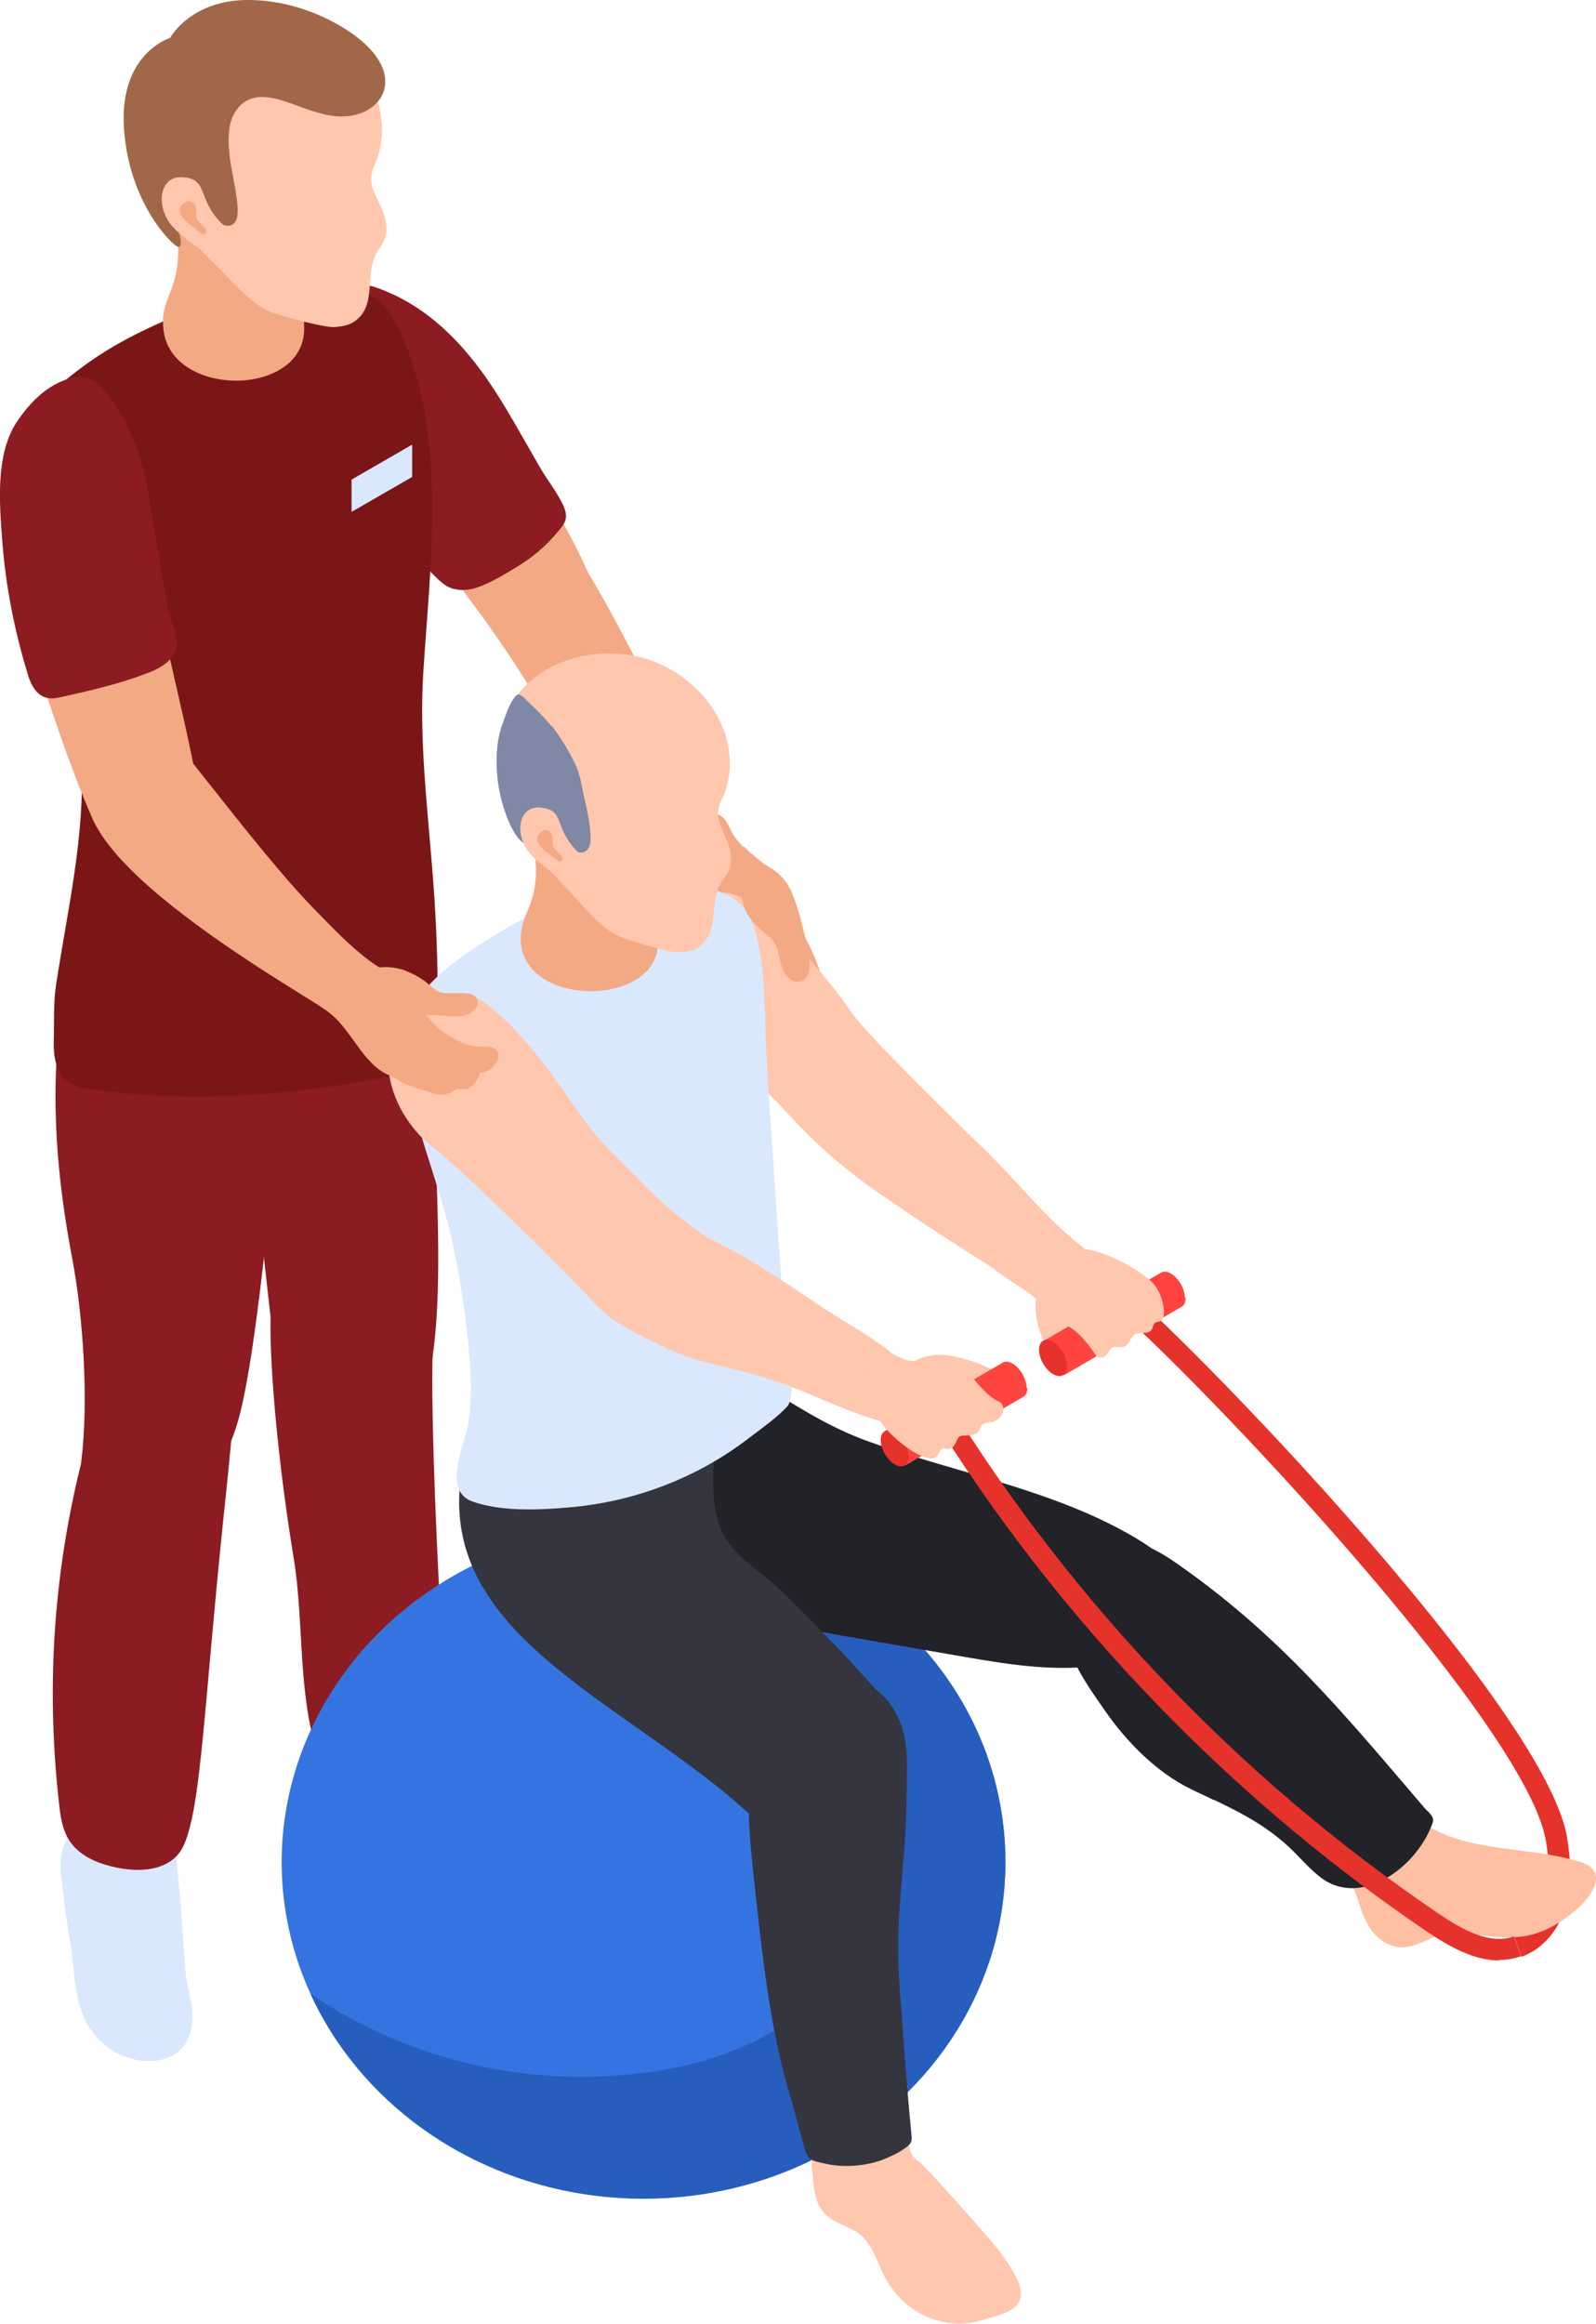 <svg xmlns="http://www.w3.org/2000/svg" id="Layer_1" data-name="Layer 1" viewBox="0 0 60.29 87.75"><defs><style>      .cls-1 {        fill: #f3a984;      }      .cls-2 {        fill: #ffc7ad;      }      .cls-3 {        fill: #ffbfa2;      }      .cls-4 {        fill: #fe443e;      }      .cls-5 {        fill: #e5322b;      }      .cls-6 {        fill: #7f89a6;      }      .cls-7 {        fill: #a26749;      }      .cls-8 {        fill: #8c1c21;      }      .cls-9 {        fill: #dae8fd;      }      .cls-10 {        fill: #252956;      }      .cls-11 {        fill: #222229;      }      .cls-12 {        fill: #3574e0;      }      .cls-13 {        fill: #35353f;      }      .cls-14 {        fill: #7b1617;      }      .cls-15 {        fill: #275ebe;      }    </style></defs><path class="cls-1" d="m28.1,31.97c.37.37.83.68,1.19,1.04.28.28.53.61.68.99.2.49.23,1,.48,1.47.31.58.55,1.19.7,1.83-.13-.12-.56-.66-.76-.66-.07-.06-.15-.1-.22-.17-.03-.03-.07-.1-.12-.11-.26-.03.06.54.09.62.13.3.26.59.39.88.15.33.3.71.18,1.07-.04.12-.08.22-.2.22-.09,0-.21-.06-.27-.12-.14-.12-.21-.31-.28-.49-.17-.44-.38-.87-.61-1.27-.11-.19-.23-.41-.37-.57-.19-.21-.23.08-.18.25.11.37.24.74.27,1.13.01.16.02.4-.03.56-.06.2-.28.17-.39.05-.11-.12-.16-.28-.2-.43-.11-.38-.22-.76-.34-1.14-.05-.16-.07-.38-.16-.51-.06-.1-.18-.14-.23,0-.07.2-.04.42-.06.63-.02.15-.06.29-.13.42-.03.06-.08.13-.15.12-.05,0-.08-.06-.1-.1-.13-.25-.24-.53-.24-.83,0-.32-.09-.66-.15-.97-.17-.88-.47-1.72-1.18-2.3-.17-.14-.34-.32-.34-.54,0-.14.07-.27.14-.39.34-.61.52-1.21,1.07-1.68.14-.12.32-.24.51-.21.27.04.4.35.52.6.12.23.28.43.46.62Z"></path><path class="cls-1" d="m23.82,32.58c-.63-.65-1.08-1.74-1.46-2.43-.71-1.29-1.4-2.59-2.14-3.86-.41-.7-1.55-2.44-2.64-3.88-.5-.66,3.52-2.49,4.6-.83,1.1,1.7,4.17,7.86,4.86,9.6.27.69.62.39-.07.88-.41.29-.83.54-1.28.75-.4.19-.87.35-1.28.18-.22-.09-.41-.24-.59-.42Z"></path><path class="cls-1" d="m18.88,24.11c-1.31-1.59-2.75-3.78-4.64-6.48-.51-.73-.92-1.54-1.19-2.41-.27-.87-.23-1.69-.07-2.61.07-.41.2-.88.56-1.09.33-.19.73-.09,1.07.03,2.06.77,3.63,2.66,4.63,4.61.93,1.81,2.39,3.95,3.15,5.89.14.36.07,3.8-1.26,3.64-.65-.08-1.53-.72-2.24-1.59Z"></path><path class="cls-8" d="m19.36,15.85c-1.19-2.09-2.75-4.18-5.2-5.01-.41-.14-1.37-.16-1.76.05-.43.22-.58.72-.67,1.16-.19.98-.24,1.86.09,2.79.32.92.81,1.8,1.42,2.58.67.85,1.57,1.74,2.02,2.73.3.65.72,1.18,1.24,1.68.13.12.26.24.41.32.33.17.74.16,1.1.04.54-.18,1.1-.53,1.59-.83.5-.31.96-.69,1.35-1.14.37-.42.57-.62.32-1.15-.24-.51-.61-.96-.89-1.45-.34-.59-.68-1.19-1.02-1.78Z"></path><g><path class="cls-9" d="m6.37,68.18c.36,2.05.49,4.13.63,6.21.04.63.29,1.21.27,1.85-.01.41-.14.83-.42,1.13-.29.3-.71.44-1.12.46-.84.04-1.68-.38-2.2-1.05-.77-.98-.68-2.29-.88-3.46-.14-.84-.25-1.68-.34-2.52-.11-1.07.24-1.57.97-2.29.57-.55,1.09-1.43,1.75-1.84.32-.2.8-.07,1.08.15.31.24.49.63.55,1.02l-.29.33Z"></path><path class="cls-10" d="m15.72,65.59c.07.17.15.34.26.49.45.68,1.29.95,2.01,1.24.91.36,1.81.75,2.71,1.13.99.42,3.19,1.12,2.84,2.58-.16.67-.78,1.16-1.45,1.34-1.33.36-2.54.06-3.68-.61-.77-.45-1.61-.78-2.44-1.09-.66-.25-1.38-.02-2.03-.33-.57-.27-.95-.85-1.13-1.46-.2-.66-.13-1.32-.21-1.99-.09-.69-.39-1.35-.19-2.05.14-.49.5-.89.94-1.14.64-.36,1.52-.57,1.91.21.12.23.17.49.22.75.07.32.15.63.27.93Z"></path><path class="cls-8" d="m16.47,41.3c-.2,3.54,1.16,13.71-2.55,13.12-1.16-.18-2.9,1.12-3.28-1.19-.2-1.25-.68-6.05-.86-7.3-.37-2.58-3.78-10.7,1.72-12.79.83-.31,2-2,2.76-1.51.16.1.67.61,1.13,1.77.26.66.46,1.69.67,2.59.36,1.54.53,3.36.42,5.31Z"></path><path class="cls-8" d="m16.98,66.87c-.08.75-.54,1.61-3.42,1.76-.78.04-1.4-1.91-1.57-2.43-.74-2.24-.51-5-.89-7.33-.61-3.69-.92-7.36-.88-9.09.02-.71.74,1.02,1.14.39.99-1.52,5.13-1.01,5.05-.28-.35,3.11.57,16.94.57,16.97Z"></path><path class="cls-8" d="m8.99,51.12c-.02.79-.1,1.59-.17,2.38-.12,1.28-.24,2.56-.38,3.83-.74,7.16-.84,10.83-1.48,12.31-.52,1.22-2.16,1.08-3.21.7-.46-.17-.89-.45-1.15-.87-.25-.4-.32-.89-.37-1.37-.52-4.59-.18-9.14,1.03-13.59.28-1.05.64-2.12,1.26-3.02.22-.32,1.46,1.89,1.8,1.71.37-.2-.45-.85-.03-.8.79.08,1.54.48,2.06,1.08l.64-2.36Z"></path><path class="cls-8" d="m3.72,32.64s.33-.42.33-.41c1.15.62,2.58.52,3.95.72,2.96.44,3.17.97,5.16-.28.33,2.06-.22,3.96-.22,4.42.02,2.35-2.16,2.48-2.28,3.71-.28,2.86-.81,8.5-1.33,11.33-.2,1.1-.44,2.22-1.05,3.15-.72,1.08-1.93,1.64-3.22,1.49-.33-.04-.67-.16-.91-.39-.56-.54-1.18-.42-1.08-1.19.28-2.25.08-5.43-.34-7.66-.86-4.51-1.11-9.43.98-14.89Z"></path><path class="cls-14" d="m3.08,30.25c.12-3.27-.39-6.55-1.27-9.73-.25-.92-.81-2.32-.89-2.98-.18-1.52.7-2.69,2.67-4.02,1.27-.86,2.74-1.48,4.16-2.04.73-.29,1.59-.74,2.38-.76.76-.02,1.56-.09,2.31-.04.71.06,1.43.28,1.95.77.41.39.68.9.89,1.43,1.59,3.94.97,8.41.71,12.52-.15,2.46.13,4.85.33,7.3.13,1.57.21,3.14.21,4.71,0,.75.12,1.67-.05,2.4-.13.56-1.12.69-1.64.8-3.7.77-7.52,1.04-11.26.55-.38-.05-.78-.12-1.08-.37-.39-.33-.48-.91-.47-1.42.02-.73-.02-1.47.09-2.2.12-.78.26-1.56.39-2.34.26-1.52.51-3.05.57-4.59Z"></path><polygon class="cls-9" points="15.57 18.01 13.28 19.33 13.28 18.11 15.57 16.79 15.57 18.01"></polygon><path class="cls-1" d="m6.16,12.13c-.09,2.93,5.41,2.98,5.33.22-.11-3.85-.34-4.29-2.16-4.88-.5-.16-1.02-.29-1.54-.3-1.91-.04-1.17.94-1.1,1.61.21,2.01-.5,2.29-.54,3.34Z"></path><g><path class="cls-2" d="m13.73,2.69c.42.63.68,1.37.7,2.16,0,.34-.04.68-.14,1.01-.1.31-.28.6-.27.93,0,.39.3.82.44,1.18.12.33.2.7.08,1.03-.07.19-.2.35-.3.52-.49.83.03,2.01-.85,2.62-.22.15-.48.19-.75.21-.33.03-1.84-.35-2.43-.58-.65-.26-1.3-.97-1.78-1.48-.38-.4-1-.91-1.24-1.4-.08-.15.09-.18-.06-.25-.09-.04-.23-.64-.33-.64-.12,0-.3-.14-.4-.21-.21-.13-.29.36-.36.13-.31-.98-.7-1.97-.69-3.02,0-.95-.04-1.77.55-2.6.44-.62,1.09-1.09,1.79-1.38,1.08-.45,2.31-.51,3.43-.17,1.06.32,2.01,1.02,2.62,1.93Z"></path><path class="cls-7" d="m10.14,3.68c-.27-.04-.54-.02-.78.1-.41.2-.65.66-.7,1.12-.12,1,.26,1.99.32,2.98,0,.15,0,.3-.06.44-.19.36-.57.18-.79-.04-.14-.14-.25-.3-.39-.45-.13-.14-.3-.27-.5-.3-.31-.05-.54.2-.58.49-.04.26.02.53.1.78.02.06.16.51-.02.52-.19,0-1.9-1.65-2.06-4.54-.16-2.78,1.75-3.35,1.75-3.35C6.42,1.43,7.22-.04,9.46,0c1.18.02,2.34.37,3.36.96.04.02.08.05.12.07.49.3.96.66,1.29,1.13.9,1.3-.22,2.4-1.62,2.22-.66-.08-1.27-.37-1.91-.57-.18-.06-.37-.11-.56-.13h0Z"></path></g><path class="cls-2" d="m6.9,6.69c-.83-.06-1.04.97-.47,1.76.17.23.46.44.67.62,1.48,1.26,1.85-.1,1.38-.53-1.09-1-.55-1.78-1.59-1.85Z"></path><path class="cls-1" d="m7.4,8.65c-.09-.09-1.04-.64-.39-1.02.18-.1.38.05.4.24.01.1-.02.2,0,.29,0,.06.03.11.06.16.08.14.37.27.31.47-.05.18-.33-.09-.38-.14Z"></path></g><path class="cls-2" d="m35.15,51.19c.81-.16,2.18.37,2.86.83.11.07.22.16.28.27.06.12.07.27-.01.37-.08.1-.22.13-.35.1-.12-.03-.23-.09-.34-.16-.03-.02-.06-.05-.03-.08-.52.06-1.04.12-1.56.17l-.84-1.52Z"></path><path class="cls-2" d="m36.95,43.18c.63.66-2.16-.21-.76.73.76.51.44.42.16,1.27-.29.85-2.6.25-2.91.04-1.6-1.09-2.64-2.03-3.85-3.35-.91-1-2.05-1.76-3.13-2.58-.94-.71-3.1-2.68-1.69-4.71.67-.96,2.69-1.22,3.59-.48,1.52,1.24,2.75,2.62,3.86,4.2.63.89,3.96,4.1,4.73,4.89Z"></path><path class="cls-5" d="m57.47,73.88l-.27-.75c.55-.2,1.01-.75,1.2-1.45.2-.73.1-1.53,0-2.15-.69-4.23-12.17-16.46-16.01-19.92l.54-.6c3.53,3.18,15.51,15.76,16.27,20.39.11.7.21,1.61-.02,2.49-.26.96-.89,1.71-1.7,2Z"></path><ellipse class="cls-12" cx="24.31" cy="70.32" rx="13.67" ry="12.71"></ellipse><path class="cls-15" d="m24.45,57.61c2.59,1.12,4.98,2.85,6.9,5.17,2.41,2.94,2.41,6.55,1.34,9.89-1.2,3.48-4.95,5.21-8.42,5.61-4.49.55-8.89-.52-12.54-2.99,2.08,4.54,6.93,7.73,12.58,7.73,7.55,0,13.67-5.69,13.67-12.71s-6.04-12.63-13.53-12.71Z"></path><path class="cls-3" d="m51.56,72.45c.06.13.13.26.21.39.29.41.76.73,1.26.69.72-.05,1.33-.65,2.07-.56.81.1,1.76.28,2.57.13.74-.14,1.47-.6,2.01-1.11.35-.33.92-1.05.41-1.48-.14-.12-.32-.18-.5-.23-2.1-.63-4.67-.25-6.35-1.86-.6-.58-1.07-1.27-1.56-1.94-.2-.27-.41-.56-.72-.7-.51-.23-1.1,0-1.61.23-.9.41-1.39,1.24-.93,2.2.32.67.85,1.19,1.38,1.69.4.37.91.64,1.19,1.12.26.44.35.96.56,1.42Z"></path><path class="cls-2" d="m33.93,79.59c.12.4.23.8.35,1.21.06.2.09.46.22.63.09.12.24.21.35.32.75.77,1.46,1.59,2.17,2.39.37.42.75.85,1.05,1.32.24.37.6.9.47,1.36-.14.48-.85.61-1.26.74-.42.14-.85.21-1.29.17-1.23-.11-2.17-.87-2.68-1.97-.23-.51-.44-1.15-.93-1.46-.43-.27-.98-.39-1.31-.81-.27-.34-.32-.8-.36-1.23-.04-.46-.09-.92-.13-1.39-.04-.39-.18-.88,0-1.25.21-.48.57-.58,1.02-.7.43-.12.82-.29,1.28-.35.25-.03.54-.03.72.14.12.11.17.28.22.44.04.14.08.27.12.41Z"></path><path class="cls-11" d="m27.14,60.25c1.38.77,2.84,1.19,4.41,1.47,1.67.29,3.35.58,5.02.87,1.69.29,3.34.54,5.07.29,1.16-.17,3.29-.73,3.34-2.08.04-1.13-.96-2.04-1.96-2.65-2.05-1.25-4.4-1.94-6.71-2.62-1.17-.34-2.34-.68-3.48-1.09-1.07-.38-1.95-.87-2.91-1.45-.75-.45-1.61-.84-2.49-.73-.86.11-1.6.7-2,1.44-.4.73-.48,1.58-.41,2.4.13,1.36.8,3.41,2.13,4.16Z"></path><path class="cls-11" d="m45.87,67.97c1.09.52,2.1,1.05,3,1.95.35.35.68.73,1.08,1.02,1.49,1.07,3.58-.42,4.17-2.11.08-.24-.16-.39-.3-.55-3.12-3.65-5.52-6.58-9.45-9.3-.62-.43-1.48-.9-2.31-.81-1.1.11-1.85,1.5-1.89,2.64-.06,1.54.81,2.69,1.6,3.83.81,1.16,1.94,2.3,3.22,2.92.3.15.6.28.88.42Z"></path><g><path class="cls-13" d="m31.94,68.64c-.65.46-1.49.68-2.28.56-.89-.14-1.47-.84-2.14-1.39-4.95-4.1-11.75-6.66-9.85-13.27.17-.61.91-2.72,1.43-2.95.37-.17,2.23.77,2.65.9,4.11,1.24,4.65,1.33,5.28,1.9-.3,3.17.14,3.78,1.73,5.04.95.75,1.78,1.69,2.64,2.54.61.61,1.55,1.7,2.15,2.32.51.54-.72,3.73-1.61,4.36Z"></path><path class="cls-13" d="m34.26,66.81c0,1.1-.03,2.19-.12,3.29-.1,1.22-.23,2.45-.21,3.68.01,1.12.14,2.24.21,3.36.08,1.15.18,2.31.29,3.46.02.21.02.31-.15.45-.19.15-.4.27-.62.37-.43.21-.91.33-1.39.36-.4.03-.81,0-1.2-.1-.15-.04-.4-.07-.51-.2-.11-.12-.17-.36-.21-.51-.17-.6-.32-1.21-.5-1.81-.25-.82-.44-1.65-.6-2.49-.32-1.65-.5-3.31-.69-4.98-.12-1.11-.25-2.21-.28-3.33-.03-1.02-.05-2.06.36-3,.41-.92,1.41-1.63,2.36-1.88,1.08-.29,2.14.07,2.74,1.03.36.57.51,1.25.52,1.92,0,.12,0,.23,0,.35Z"></path></g><path class="cls-9" d="m17.53,36.07c.28-.2.57-.38.85-.56.93-.58,2.07-1.3,3.18-1.36,1.24-.07,2.49-.78,3.71-.71.95.06,2.12.01,2.8.81.31.37.46.85.56,1.32.3,1.33.24,2.7.31,4.07.09,1.73.54,8.12.63,9.58.04.71.63,3.39.16,3.9-.39.42-.96.82-1.42,1.17-1.95,1.51-4.34,2.42-6.79,2.63-1.13.1-2.58.17-3.67-.22-1.18-.42-.27-2.17-.15-3.01.11-.77.1-1.6.04-2.37-.11-1.42-.32-2.84-.61-4.23-.42-1.96-1.17-3.81-1.65-5.75-.14-.59-.38-1.12-.35-1.75.08-1.58,1.18-2.66,2.4-3.52Z"></path><g><path class="cls-1" d="m19.67,35.36c-.11,2.72,5.25,2.74,5.19.18-.09-3.56-.31-3.97-2.07-4.51-.48-.15-.99-.26-1.5-.27-1.86-.02-1.15.87-1.08,1.5.2,1.86-.5,2.12-.54,3.1Z"></path><g><path class="cls-2" d="m26.97,26.82c.38.61.61,1.32.6,2.07,0,.32-.06.65-.16.95-.1.29-.28.56-.29.88,0,.37.26.78.38,1.13.11.32.17.67.05.98-.07.18-.2.33-.3.49-.49.77-.03,1.9-.88,2.46-.21.14-.46.16-.72.18-.32.02-1.74-.38-2.29-.62-.61-.27-1.2-.96-1.64-1.46-.34-.39-.92-.89-1.14-1.36-.07-.14.09-.17-.05-.24-.09-.04-.2-.61-.29-.62-.12-.01-.28-.14-.38-.21-.19-.13-.28.34-.34.12-.27-.94-.61-1.89-.57-2.88.04-.9.02-1.68.6-2.45.44-.58,1.06-1,1.74-1.26,1.03-.39,2.21-.41,3.25-.06.99.34,1.87,1.02,2.43,1.91Z"></path><path class="cls-6" d="m20.84,27.41c.05.06.1.13.15.2.26.35.48.73.68,1.12.23.43.28.83.38,1.3.12.52.24,1.04.26,1.57,0,.14,0,.29-.07.41-.19.34-.54.15-.75-.06-.13-.14-.23-.3-.35-.44-.12-.14-.28-.27-.46-.3-.22-.04-.42.09-.51.28-.06.11-.02.14.01.24.03.1-.04.22-.15.23-.11,0-.21-.09-.29-.15-.31-.26-.49-.69-.63-1.06-.24-.66-.36-1.35-.35-2.06,0-.45.06-.89.21-1.32.11-.3.2-.6.36-.87.06-.09.16-.3.28-.27.12.03.22.15.3.23.32.3.64.62.92.96Z"></path></g><path class="cls-2" d="m20.4,30.49c-.78-.05-.98.92-.44,1.67.16.22.43.41.64.59,1.4,1.2,1.76-.1,1.31-.5-1.04-.95-.52-1.69-1.5-1.75Z"></path><path class="cls-1" d="m20.87,32.35c-.09-.08-.98-.61-.37-.97.17-.1.36.05.38.23.01.09-.02.19,0,.28,0,.05.03.11.06.15.08.13.35.25.3.44-.05.17-.31-.09-.36-.13Z"></path></g><path class="cls-2" d="m43.01,48.75s-.03.09-.05.12c-.11.3-.3.56-.54.76-.22.18-.48.31-.76.37-.14.03-.28.05-.42.04-.13,0-.23-.08-.35-.15-.56-.32-1.11-.66-1.67-.98-.96-.53-5.41-3.32-6.34-4.14-.81-.72-1.55-2.12-1.66-3.11-.17-1.63,2.37-.47,3.86.2,2.14.96,3.69,3.61,5.89,5.29.51.39,1.08.72,1.63,1.06.11.07.33.15.41.25.05.07.03.18,0,.28Z"></path><path class="cls-5" d="m56.63,74.03c-.97,0-1.91-.54-2.74-1.1-7.82-5.3-14.5-12.4-19.33-20.52l.69-.41c4.77,8.02,11.37,15.03,19.09,20.26.9.61,1.94,1.19,2.85.86l.27.75c-.28.1-.56.14-.83.14Z"></path><path class="cls-2" d="m39.15,49c-.15.85.28,1.75.71,2.45.06.1.12.2.23.24.07.03.15.03.23.03.05,0,.1,0,.14-.02.07-.04.09-.13.08-.2-.01-.26.05-.53.07-.8,0-.09.13-.87.08-.9,0,0-1.53-.81-1.53-.81Z"></path><g><path class="cls-4" d="m38.78,52.41c0-.34-.24-.75-.53-.92-.14-.08-.27-.09-.36-.04h0s0,0,0,0c0,0,0,0,0,0l-4.44,2.58.76,1.3,4.44-2.58c.1-.05.16-.17.16-.34Z"></path><path class="cls-5" d="m34.33,55c0,.34-.24.47-.53.3-.29-.17-.53-.58-.53-.92s.24-.47.53-.3.53.58.53.92Z"></path></g><g><path class="cls-4" d="m44.76,49.01c0-.34-.24-.75-.53-.92-.14-.08-.27-.09-.36-.04h0s0,0,0,0c0,0,0,0,0,0l-4.44,2.58.76,1.3,4.44-2.58c.1-.05.16-.17.16-.34Z"></path><path class="cls-5" d="m40.31,51.59c0,.34-.24.47-.53.3-.29-.17-.53-.58-.53-.92s.24-.47.53-.3c.29.17.53.58.53.92Z"></path></g><g><path class="cls-2" d="m23.98,44.38c.63.66,1.41,1.46,2.81,2.4.76.51-.34,1.51-.63,2.36s-1.32,1.46-2.17,1.09c-.35-.15-1.18-.64-1.44-.92-1.21-1.33-5.2-5.24-6.28-6.06-.94-.71-2.43-2.89-1.02-4.93.67-.96,2.31-1.09,3.21-.35,1.52,1.24,2.46,2.71,3.57,4.28.63.89,1.18,1.34,1.94,2.13Z"></path><path class="cls-2" d="m34.46,51.88s.02.02.02.03c.24.33-.07.81-.25,1.11-.14.24-.31.51-.57.6-.24.09-.5.02-.74-.06-1-.31-1.94-.77-2.9-1.14-1.02-.4-2.08-.67-3.15-.93-1.06-.25-1.67-.55-2.71-1.08-.85-.44-1.8-.98-2.04-1.95-.4-1.61,1.26-2.99,2.83-2.46,2.23.75,4.11,2.02,6.03,3.31.86.58,1.88,1.12,2.69,1.77.26.21.56.52.78.78Z"></path></g><path class="cls-2" d="m32.73,50.44c-.18-.16.27,1.57.11,1.79-.14.2-.13.46-.03.67.26.58.59,1.04,1.07,1.46.34.29.8.64,1.26.71.08.01.17,0,.23-.05.08-.07.09-.18.15-.25.12-.12.13-.05.29-.05.15,0,.26-.15.31-.27.07-.15.08-.23.28-.24.18-.01.35.01.51-.1.1-.07.11-.21.19-.3.09-.11.27-.08.4-.12.12-.04.24-.11.31-.21.13-.17.13-.46-.07-.55-.22-.1-.41-.26-.58-.43-.34-.35-.62-.78-1.05-1.03-.48-.29-1-.39-1.48-.11-.34.2-1.4-.49-1.89-.91Z"></path><path class="cls-2" d="m37.44,47.84c-.19-.15,1.86-.13,1.98-.38.11-.21.35-.33.57-.34.64-.04,1.19.03,1.79.26.54.21,1.05.49,1.51.84.22.17.37.32.49.57.11.23.18.49.19.75,0,.13-.02.29-.14.35-.06.03-.13.02-.18.05-.1.06-.09.2-.16.29-.13.17-.41.05-.6.15-.19.1-.22.39-.42.47-.15.05-.32-.03-.46.04-.12.07-.15.25-.27.33-.07.05-.2.06-.28.02-.07-.04-.13-.16-.18-.23-.13-.18-.27-.36-.42-.52-.22-.23-.48-.43-.78-.53-.15-.05-.31-.08-.45-.15-.13-.07-.23-.18-.26-.32-.02-.08-.02-.14-.06-.21-.17-.3-.53-.51-.81-.7-.36-.24-.72-.47-1.07-.74Z"></path><path class="cls-1" d="m12.3,38.14c-1.14-.82-11.5-6.57-8.43-9.22.47-.4.36-3.04,1.01-2.79.8.32,4.68,5.89,7.13,8.34.31.31,1.42,1.52,2.32,2.06.58.35-1.53,1.96-2.03,1.6Z"></path><path class="cls-1" d="m3.5,30.92c-.74-1.6-2.08-5.52-2.53-7.31-.27-1.05-.45-2.69-.71-3.74-.23-.93,0-2.24.31-3.08.27-.77.76-1.39,1.43-1.72.81-.4,1.24.13,1.79.89,1.08,1.48,1.65,3.34,1.87,5.15.26,2.07,1.66,7.18,1.9,9.27.05.4-1.05,2.55-2.24,1.85-.58-.34-1.34-.25-1.82-1.3Z"></path><path class="cls-8" d="m6.67,24.11c-.05-.38-.27-.76-.34-1.15-.09-.54-.18-1.08-.27-1.63-.15-.86-.3-1.72-.44-2.58-.19-1.2-.55-2.35-1.23-3.39-.52-.8-.93-1.36-1.91-1.02-.81.29-1.4.92-1.87,1.63C-.17,17.19-.02,19,.08,20.36c.13,1.77.47,3.49.99,5.17.11.35.31.71.66.81.22.07.45.01.68-.04,1.03-.23,2.06-.47,3.05-.84.38-.14.77-.31,1.02-.63.19-.24.23-.48.19-.73Z"></path><path class="cls-1" d="m30.03,34c.24.71.42,1.45.53,2.2.02.16.04.33,0,.49-.04.16-.14.32-.3.37-.17.06-.36-.02-.48-.14-.23-.22-.29-.56-.36-.87-.06-.26-.15-.5-.36-.68-.24-.2-.48-.39-.68-.64-.23-.29-.36-.64-.37-1.01,0-.08.02-.18.02-.26,0-.08-.05-.16-.07-.24-.06-.18-.09-.37-.1-.56,0-.08,0-.17.06-.23.06-.06.16-.05.25-.03.42.08.83.26,1.16.53.37.3.54.62.69,1.06Z"></path><path class="cls-1" d="m13.06,36.28c-.07.26-.19.52-.34.74-.15.23-.34.39-.54.57-.16.14-.23.31-.03.44.25.17.47.35.67.57.3.34.55.72.82,1.08.29.37.61.74,1.05.92.22.09.42.24.64.34.19.08.37.15.57.2.2.04.38.15.58.18.21.03.43.01.61-.1.05-.03.1-.07.15-.09.09-.03.19,0,.28,0,.3.03.54-.37.61-.62.35.02.9-.49.62-.85-.16-.2-.6-.12-.82-.15-.41-.06-.8-.26-1.39-.69,0,0-2.07-2.25-2.27-2.3-.19-.05-.37-.12-.53-.22-.15-.1-.25-.25-.44-.27-.04,0-.08,0-.11.01-.08.03-.11.13-.13.21Z"></path><path class="cls-1" d="m13.74,36.74c-.26.19-.37.57-.24.83.08.18.24.33.42.44.39.26.95.41,1.46.35.14-.02.28-.03.42-.03.15,0,.3,0,.44,0,.22,0,.44.02.67.04.18.01.36.02.53,0,.18-.03.35-.1.47-.22.12-.12.17-.3.1-.44-.14-.3-.76-.18-1.06-.2-.14,0-.29-.02-.42-.09-.2-.1-.36-.29-.54-.41-.2-.14-.43-.26-.67-.35,0,0,0,0,0,0,0,0,0,0,0-.01-.4-.14-.86-.18-1.28-.06-.1.03-.21.07-.29.13Z"></path></svg>